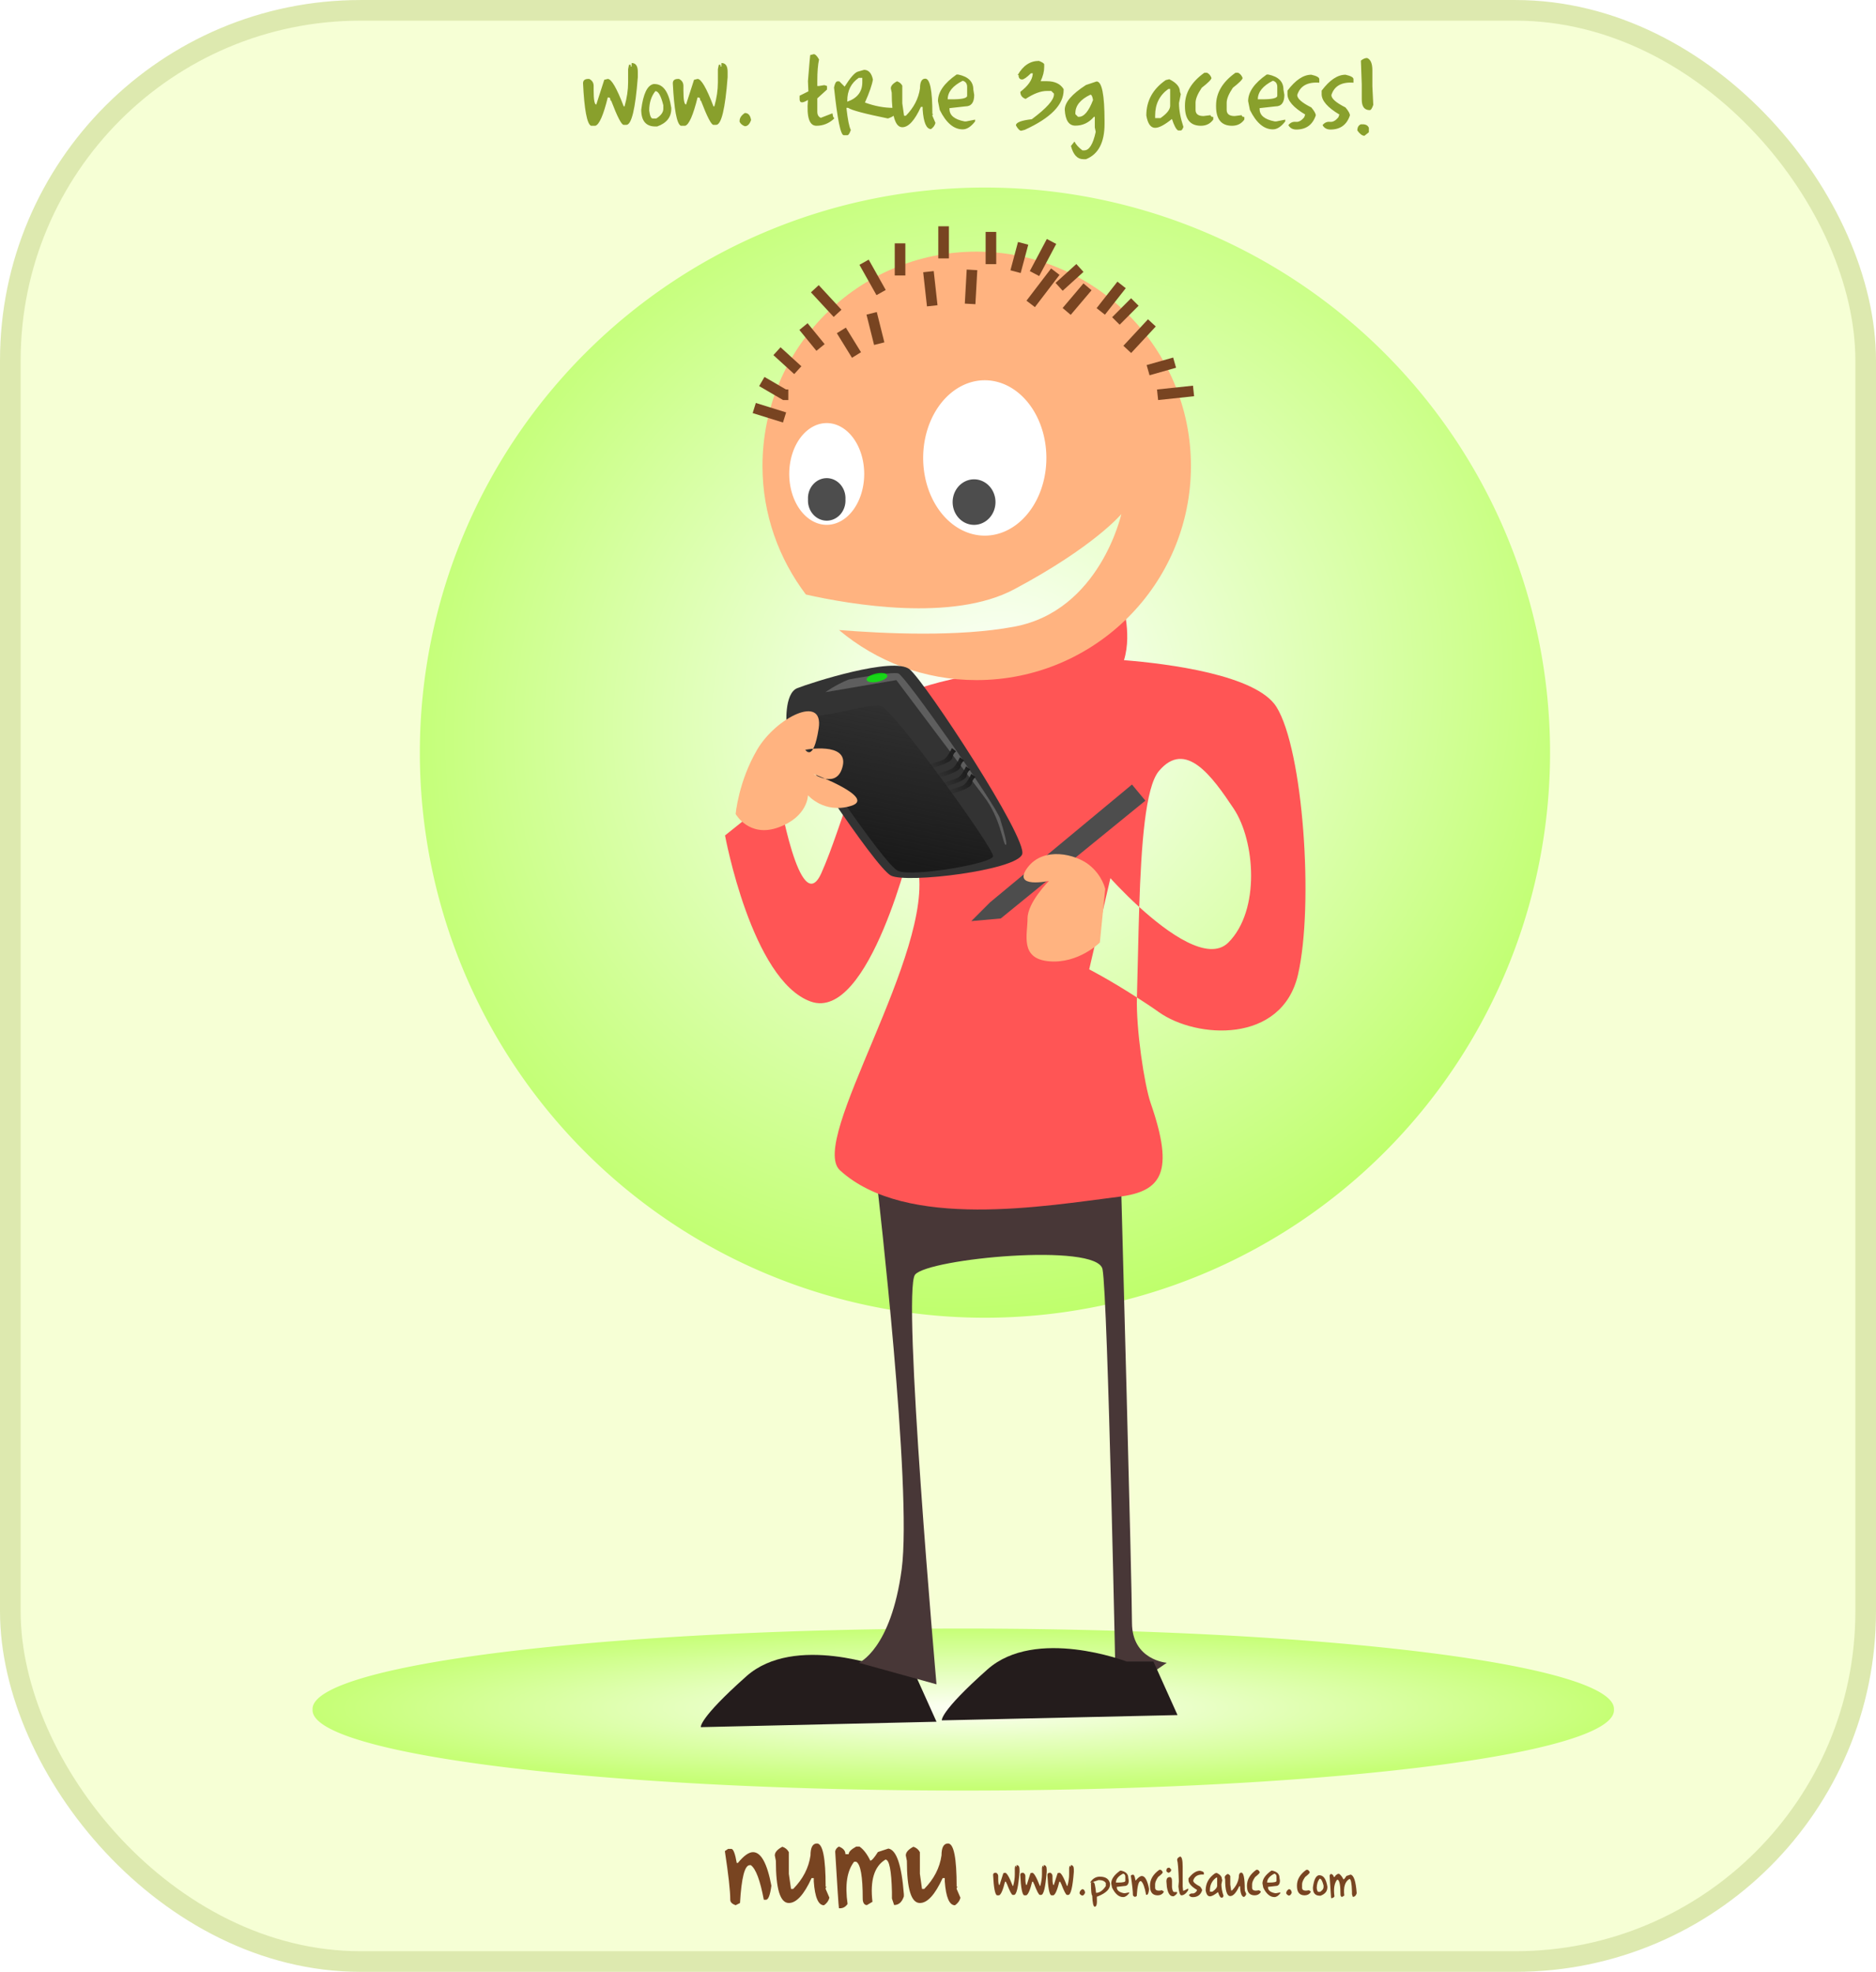 <?xml version="1.0" encoding="UTF-8"?>
<svg version="1.0" viewBox="0 0 454.52 477.75" xmlns="http://www.w3.org/2000/svg" xmlns:xlink="http://www.w3.org/1999/xlink">
<defs>
<linearGradient id="i" x1="192.01" x2="189.46" y1="164.05" y2="165.52" gradientTransform="translate(-119.89 19.101)" gradientUnits="userSpaceOnUse" xlink:href="#a"/>
<linearGradient id="h" x1="192.01" x2="189.46" y1="164.05" y2="165.52" gradientTransform="translate(-120.38 18.386)" gradientUnits="userSpaceOnUse" xlink:href="#a"/>
<linearGradient id="g" x1="192.01" x2="189.46" y1="164.05" y2="165.52" gradientTransform="translate(-120.96 17.538)" gradientUnits="userSpaceOnUse" xlink:href="#a"/>
<linearGradient id="a">
<stop stop-color="#1a1a1a" offset="0"/>
<stop stop-color="#1a1a1a" stop-opacity="0" offset="1"/>
</linearGradient>
<linearGradient id="f" x1="192.01" x2="189.46" y1="164.05" y2="165.52" gradientTransform="translate(-121.72 16.668)" gradientUnits="userSpaceOnUse" xlink:href="#a"/>
<filter id="j">
<feGaussianBlur stdDeviation="0.471"/>
</filter>
<linearGradient id="e" x1="185.98" x2="189.2" y1="174.36" y2="158.29" gradientTransform="translate(-121.72 16.668)" gradientUnits="userSpaceOnUse">
<stop stop-color="#1a1a1a" offset="0"/>
<stop stop-color="#1a1a1a" stop-opacity="0" offset="1"/>
</linearGradient>
<radialGradient id="d" cx="201.27" cy="182.37" r="70.963" gradientTransform="matrix(-1.068 .785 -.731 -.995 549.61 205.97)" gradientUnits="userSpaceOnUse" xlink:href="#b"/>
<linearGradient id="b">
<stop stop-color="#fff" offset="0"/>
<stop stop-color="#b5ff55" offset="1"/>
</linearGradient>
<radialGradient id="c" cx="153.8" cy="278.16" r="61.367" gradientTransform="matrix(1 0 0 .086 0 254.12)" gradientUnits="userSpaceOnUse" xlink:href="#b"/>
</defs>
<g transform="translate(-84.17 -53.486)">
<g transform="translate(855.96 276.3)">
<rect x="-769.29" y="-220.31" width="449.52" height="472.75" ry="84.853" fill="#f6ffd5" stroke="#dde9af" stroke-width="5"/>
<g transform="matrix(2.569 0 0 2.569 -720.71 -504.68)">
<path transform="matrix(1 0 0 1.429 -82.833 -126.54)" d="m215.16 278.16a61.367 5.303 0 1 1-122.73 0 61.367 5.303 0 1 1 122.73 0z" fill="url(#c)" opacity=".745"/>
<path transform="matrix(.751 0 0 .751 -77.392 38.942)" d="m271.23 188.76a70.963 70.963 0 1 1-141.93 0 70.963 70.963 0 1 1 141.93 0z" fill="url(#d)"/>
<path d="m63.64 267.05s-8.587-3.28-13.132 0.76c-4.546 4.04-4.294 4.8-4.294 4.8l22.224-0.51-2.273-5.05h-2.525z" fill="#241c1c" fill-rule="evenodd"/>
<path d="m62.882 221.85s3.283 28.28 2.273 35.86c-1.01 7.57-4.041 8.83-4.041 8.83l7.324 2.03s-3.283-37.13-2.02-38.64c1.262-1.52 17.172-3.03 17.677-0.51 0.505 2.53 1.263 40.41 1.263 40.41l4.798-3.29s-3.283-0.25-3.283-3.78c0-3.54-1.01-40.66-1.01-40.66l-22.981-0.25z" fill="#483737" fill-rule="evenodd"/>
<path d="m85.87 166.29-15.156 7.07 0.156 0.21c-2.971 0.61-5.481 1.37-6.218 2.32-3.536 4.54-5.043 11.61-7.063 16.15-2.02 4.55-4.062-7.56-4.062-7.56l-5.032 4.03s2.507 13.64 8.063 15.66 9.594-15.16 9.594-15.16l0.531 2.53c1.597 7.99-10.381 25.77-7.351 28.55 6.197 5.68 19.473 3.35 26.29 2.5 4.041-0.5 5.289-2.27 3.016-8.83-0.611-1.77-1.386-7.02-1.299-9.97-2.568-1.66-4.5-2.65-4.5-2.65l2-8.6s1.139 1.28 2.719 2.72c0.19-5.91 0.585-11.3 1.844-12.81 2.525-3.03 5.042 0.5 7.062 3.53s2.531 9.59-0.5 12.63c-1.894 1.89-5.772-0.95-8.406-3.35-0.092 2.85-0.139 5.82-0.219 8.53 0.657 0.43 1.342 0.86 2.063 1.38 3.535 2.52 11.608 3.03 13.128-3.53 1.51-6.57 0.49-21.21-2.03-25.25-1.895-3.03-10.274-4.08-14.38-4.41 0.815-2.66-0.25-5.69-0.25-5.69z" fill="#f55" fill-rule="evenodd"/>
<path d="m72.214 133.45c-11.152 0-20.187 9.07-20.187 20.22 0 4.56 1.54 8.74 4.093 12.12 4.182 0.94 13.836 2.61 19.657-0.5 7.576-4.04 10.093-7.09 10.093-7.09s-2.012 9.11-10.093 10.62c-5.308 1-12.317 0.65-16.532 0.32 3.512 2.95 8.027 4.72 12.969 4.72 11.152 0 20.219-9.04 20.219-20.19s-9.067-20.22-20.219-20.22z" fill="#ffb380"/>
<path transform="translate(-121.72 16.668)" d="m183.34 137.75a3.535 4.798 0 1 1-7.07 0 3.535 4.798 0 1 1 7.07 0z" fill="#fff"/>
<path transform="translate(-121.72 16.668)" d="m200.52 136.24a5.808 7.324 0 1 1-11.62 0 5.808 7.324 0 1 1 11.62 0z" fill="#fff"/>
<path d="m73.489 194.82 13.384-11.11 1.263 1.52-13.637 11.11-2.778 0.25 1.768-1.77z" fill="#4d4d4d" fill-rule="evenodd"/>
<path d="m84.348 193.56s-0.253-1.26-1.515-2.27c-1.263-1.01-4.294-1.77-5.809 0.25s2.02 1.26 2.02 1.26-2.02 2.02-2.02 3.54c0 1.51-0.757 3.79 2.02 4.04 2.778 0.25 4.799-1.77 4.799-1.77l0.505-5.05z" fill="#ffb380" fill-rule="evenodd"/>
<path transform="translate(-121.72 16.162)" d="m195.72 140.91a2.02 2.147 0 1 1-4.04 0 2.02 2.147 0 1 1 4.04 0z" fill="#4d4d4d"/>
<path transform="translate(-121.72 16.668)" d="m181.57 140.15a1.768 1.894 0 1 1-3.53 0 1.768 1.894 0 1 1 3.53 0z" fill="#4d4d4d"/>
<path d="m86.369 266.42s-8.586-3.29-13.132 0.75c-4.545 4.04-4.293 4.8-4.293 4.8l22.224-0.5-2.273-5.05h-2.526z" fill="#241c1c" fill-rule="evenodd"/>
<path d="m54.296 178.16s-0.253-3.03 1.01-3.54c1.263-0.5 9.091-3.03 10.606-1.77 1.516 1.27 11.112 15.91 10.607 17.43-0.505 1.51-10.859 2.78-12.374 2.02-1.516-0.76-10.102-13.89-9.849-14.14z" fill="#333" fill-rule="evenodd"/>
<path d="m54.993 178.5s-0.01-1.15 2.01-1.27c2.019-0.11 5.041-1.15 6.18-0.92 1.138 0.23 10.714 13.48 10.594 14.17-0.121 0.69-7.561 1.96-8.954 1.38-1.394-0.58-9.703-13.24-9.83-13.36z" fill="url(#e)" fill-rule="evenodd"/>
<path d="m49.497 186.49s0.253-3.03 2.021-6.06 6.313-5.3 5.808-2.02-1.263 2.02-1.263 2.02 4.041-0.76 3.536 1.51c-0.505 2.28-2.778 0.76-2.778 0.76s6.061 2.28 3.536 3.03c-2.526 0.76-4.041-1.01-4.041-1.01s0 2.02-2.778 3.03-4.041-1.26-4.041-1.26z" fill="#ffb380" fill-rule="evenodd"/>
<path d="m60.167 173.8s4.041-0.76 4.672-0.57c0.632 0.19 9.218 12.44 9.597 13.7 0.378 1.26 0.757 2.59 0.505 2.46-0.253-0.12-0.442-2.46-2.021-4.54-1.578-2.08-8.27-10.99-8.27-10.99l-6.693 1.14s0.948-0.69 2.21-1.2z" fill="#808080" fill-rule="evenodd" filter="url(#j)" opacity=".745"/>
<path d="m69.884 180.27s-0.357 0.85-0.759 1.07c-0.402 0.23-1.607 0.54-1.607 0.54l0.357 0.31s1.964-0.49 2.053-0.98c0.09-0.49 0.358-0.63 0.358-0.63l-0.402-0.31z" fill="url(#f)" fill-rule="evenodd"/>
<path d="m70.643 181.14s-0.357 0.85-0.759 1.07c-0.402 0.23-1.607 0.54-1.607 0.54l0.357 0.31s1.964-0.49 2.053-0.98c0.09-0.49 0.357-0.63 0.357-0.63l-0.401-0.31z" fill="url(#g)" fill-rule="evenodd"/>
<path d="m71.223 181.99s-0.357 0.85-0.759 1.07-1.607 0.54-1.607 0.54l0.357 0.31s1.964-0.49 2.054-0.98c0.089-0.49 0.357-0.63 0.357-0.63l-0.402-0.31z" fill="url(#h)" fill-rule="evenodd"/>
<path d="m71.714 182.7s-0.357 0.85-0.759 1.08c-0.402 0.22-1.607 0.53-1.607 0.53l0.357 0.31s1.964-0.49 2.054-0.98c0.089-0.49 0.357-0.62 0.357-0.62l-0.402-0.32z" fill="url(#i)" fill-rule="evenodd"/>
<path transform="matrix(1 -.182 0 1 -122.35 50.336)" d="m186.16 157a0.982 0.402 0 1 1-0.12-0.2" fill="#0f0" opacity=".745"/>
<path d="m51.964 145.7 2.143 1.25h0.357" fill="none" stroke="#784421" stroke-width="1px"/>
<path d="m55.893 140.52 1.607 1.97" fill="none" stroke="#784421" stroke-width="1px"/>
<path d="m53.393 142.84 1.964 1.79" fill="none" stroke="#784421" stroke-width="1px"/>
<path d="m62.321 139.27 0.715 2.86" fill="none" stroke="#784421" stroke-width="1px"/>
<path d="m56.964 136.95 2.143 2.32" fill="none" stroke="#784421" stroke-width="1px"/>
<path d="m61.607 134.45 1.607 2.86" fill="none" stroke="#784421" stroke-width="1px"/>
<path d="m67.679 135.34 0.357 3.22" fill="none" stroke="#784421" stroke-width="1px"/>
<path d="m65 132.67v3.03" fill="none" stroke="#784421" stroke-width="1px"/>
<path d="m71.786 135.17-0.179 3.21" fill="none" stroke="#784421" stroke-width="1px"/>
<path d="m69.107 131.06v3.03" fill="none" stroke="#784421" stroke-width="1px"/>
<path d="m76.607 132.67-0.714 2.67" fill="none" stroke="#784421" stroke-width="1px"/>
<path d="m79.643 135.34-2.322 3.04" fill="none" stroke="#784421" stroke-width="1px"/>
<path d="m73.571 131.59v3.04" fill="none" stroke="#784421" stroke-width="1px"/>
<path d="m82.679 136.77-1.965 2.32" fill="none" stroke="#784421" stroke-width="1px"/>
<path d="m85.893 136.59-1.964 2.5" fill="none" stroke="#784421" stroke-width="1px"/>
<path d="m88.75 140.17-2.321 2.5" fill="none" stroke="#784421" stroke-width="1px"/>
<path d="m90.893 143.92-2.5 0.71" fill="none" stroke="#784421" stroke-width="1px"/>
<path d="m92.679 146.59-3.393 0.36" fill="none" stroke="#784421" stroke-width="1px"/>
<path d="m51.25 148.2 2.857 0.89" fill="none" stroke="#784421" stroke-width="1px"/>
<path d="m59.464 140.88 1.429 2.32" fill="none" stroke="#784421" stroke-width="1px"/>
<path d="m81.964 134.99-1.964 1.78" fill="none" stroke="#784421" stroke-width="1px"/>
<path d="m79.286 132.49-1.607 3.03" fill="none" stroke="#784421" stroke-width="1px"/>
<path d="m87.143 138.2-1.786 1.79" fill="none" stroke="#784421" stroke-width="1px"/>
</g>
<path d="m-595.38 225.15h0.78c0.48 0 0.92 1.14 1.31 3.41h0.27c1.43-1.75 2.65-2.62 3.67-2.62 1.94 0 3.43 2.71 4.45 8.13-0.3 2.27-0.74 3.41-1.31 3.41h-0.52c-0.89-4.73-1.94-7.53-3.15-8.39h-0.26c-1.22 0-2.01 3.06-2.36 9.17l-1.05 0.53c-0.87-0.29-1.31-0.73-1.31-1.31 0-2.15-0.44-6.08-1.31-11.8l0.79-0.53zm21.53-1.31c1.4 0 2.1 3.5 2.1 10.49h0.26l-0.26 0.26v0.27l0.91 2.11c-0.18 0.74-0.61 1.35-1.31 1.84-1.38 0-2.21-1.93-2.48-5.79v-0.79h-0.53c-1.84 4.02-3.68 6.03-5.51 6.03-2.09 0-3.14-3.4-3.14-10.22l-0.26-1.31c0-0.75 0.61-1.45 1.83-2.1 0.72 0.24 1.25 0.68 1.57 1.31v5.24l0.53 3.68h0.52c2.37-2.41 3.77-5.11 4.2-8.13 0-1.93 0.52-2.89 1.57-2.89zm17.31 1.23c1.96 0.35 3.2 4.03 3.74 11.06v0.53c-0.46 1.39-1.24 2.09-2.36 2.09l-0.53-1.57v-1.57c-0.12-5.25-0.65-7.87-1.57-7.87-2.71 1.62-3.76 5.03-3.15 10.23l-1.31 0.78h-0.26c-0.52-0.17-0.79-0.7-0.79-1.57 0-5.34-0.52-8.31-1.57-8.91h-0.52c-1.72 2.21-2.24 5.62-1.58 10.22-0.47 0.7-1.09 1.05-1.83 1.05h-0.26c-0.09-0.52-0.39-5.12-0.91-13.77 0.1-0.53 0.4-0.92 0.91-1.18 1.04 0.41 1.57 1.02 1.57 1.84h0.79c0-0.56 0.61-1.17 1.83-1.84h0.79c0.98 0.68 1.85 1.82 2.62 3.41 0.35 0 0.96-0.7 1.84-2.09l2.55-0.84zm14.44-1.23c1.4 0 2.09 3.5 2.09 10.49h0.27l-0.27 0.26v0.27l0.91 2.11c-0.17 0.74-0.61 1.35-1.31 1.84-1.37 0-2.2-1.93-2.48-5.79v-0.79h-0.52c-1.85 4.02-3.68 6.03-5.51 6.03-2.1 0-3.15-3.4-3.15-10.22l-0.26-1.31c0-0.75 0.61-1.45 1.84-2.1 0.72 0.24 1.24 0.68 1.57 1.31v5.24l0.52 3.68h0.53c2.36-2.41 3.76-5.11 4.19-8.13 0-1.93 0.53-2.89 1.58-2.89z" fill="#784421"/>
<path d="m-525.5 229.08c0.48 0 0.72 0.34 0.72 1.03v0.62c-0.29 3.71-0.73 5.57-1.34 5.57h-0.31c-0.25 0-0.74-0.93-1.45-2.79l-0.1-0.1c0-0.21-0.07-0.31-0.21-0.31h-0.1c-0.51 2.07-1 3.17-1.45 3.3h-0.51c-0.47-0.23-0.78-1.88-0.93-4.95 0-0.34 0.21-0.52 0.62-0.52h0.1c0.35 0.18 0.52 0.45 0.52 0.83v0.52c0 1.1 0.1 1.65 0.31 1.65l0.93-2.89 0.41-0.11c0.43 0 1.05 1.07 1.86 3.2h0.1c0.28-0.98 0.41-1.91 0.41-2.78v-1.55l0.11-0.52h0.2v0.21h0.11v-0.41zm6.57 0c0.49 0 0.73 0.34 0.73 1.03v0.62c-0.29 3.71-0.73 5.57-1.34 5.57h-0.31c-0.26 0-0.74-0.93-1.45-2.79l-0.1-0.1c0-0.21-0.07-0.31-0.21-0.31h-0.1c-0.52 2.07-1 3.17-1.45 3.3h-0.51c-0.47-0.23-0.78-1.88-0.93-4.95 0-0.34 0.2-0.52 0.62-0.52h0.1c0.34 0.18 0.52 0.45 0.52 0.83v0.52c0 1.1 0.1 1.65 0.31 1.65l0.93-2.89 0.41-0.11c0.42 0 1.04 1.07 1.86 3.2h0.1c0.27-0.98 0.41-1.91 0.41-2.78v-1.55l0.1-0.52h0.21v0.21h0.1v-0.41zm6.58 0c0.48 0 0.73 0.34 0.73 1.03v0.62c-0.29 3.71-0.74 5.57-1.35 5.57h-0.31c-0.25 0-0.73-0.93-1.44-2.79l-0.1-0.1c0-0.21-0.07-0.31-0.21-0.31h-0.1c-0.52 2.07-1 3.17-1.45 3.3h-0.52c-0.46-0.23-0.77-1.88-0.92-4.95 0-0.34 0.2-0.52 0.62-0.52h0.1c0.34 0.18 0.51 0.45 0.51 0.83v0.52c0 1.1 0.11 1.65 0.31 1.65l0.93-2.89 0.42-0.11c0.42 0 1.04 1.07 1.85 3.2h0.11c0.27-0.98 0.41-1.91 0.41-2.78v-1.55l0.1-0.52h0.21v0.21h0.1v-0.41zm2.74 5.83c0.4 0 0.64 0.28 0.72 0.83-0.17 0.48-0.41 0.72-0.72 0.72-0.28-0.1-0.49-0.27-0.62-0.52v-0.1c0-0.34 0.21-0.65 0.62-0.93zm4.29-3.03c1.45 0 2.27 0.58 2.48 1.75v0.1c0 1.14-0.96 2.11-2.89 2.89l-0.31 0.11v0.41c0.08 1.35-0.09 2.02-0.51 2.02-0.34 0-0.55-0.91-0.62-2.74-0.18 0-0.28-1-0.31-3l0.31-0.2h0.31c0.24 0 0.45 0.86 0.62 2.58 0.85 0 1.65-0.55 2.37-1.65v-0.73c-0.29-0.48-0.88-0.72-1.75-0.72l-1.95 0.66v-0.21c0.58-0.85 1.33-1.27 2.25-1.27zm5.14-1.46c1.17 0.25 1.75 0.83 1.75 1.76l0.11 0.62c0 0.89-0.35 1.34-1.04 1.34l-1.85 0.21v0.1c0 0.74 0.58 1.22 1.75 1.44h0.21l1.03-0.2v0.2c-0.47 0.62-0.96 0.93-1.45 0.93-1.04 0-1.93-0.75-2.68-2.27l-0.21-1.03c0-1.05 0.73-2.09 2.17-3.1h0.21zm-1.24 2.89h0.52c1.17 0 1.75-0.13 1.75-0.41v-1.03c0-0.39-0.17-0.63-0.52-0.72-1.17 0.59-1.75 1.31-1.75 2.16zm3.91-1.89h0.31c0.19 0 0.36 0.44 0.51 1.34h0.11c0.56-0.69 1.04-1.04 1.44-1.04 0.77 0 1.35 1.07 1.76 3.2-0.12 0.9-0.3 1.35-0.52 1.35h-0.21c-0.34-1.87-0.76-2.97-1.23-3.31h-0.11c-0.48 0-0.79 1.21-0.93 3.62l-0.41 0.2c-0.34-0.11-0.52-0.28-0.52-0.51 0-0.85-0.17-2.4-0.51-4.65l0.31-0.2zm6.61-1.21h0.31c0.25 0.13 0.42 0.34 0.52 0.62-0.02 0.18-0.4 0.56-1.14 1.14-0.48 0.71-0.72 1.3-0.72 1.75v0.83c0 0.48 0.31 0.72 0.93 0.72l0.82-0.1c0 0.13 0.11 0.2 0.31 0.2v0.31c-0.34 0.48-0.82 0.72-1.44 0.72-1.24 0-1.86-0.75-1.86-2.27v-0.1c0-1.47 0.76-2.75 2.27-3.82zm2.33-0.5h0.11l0.41 0.41v0.31c-0.13 0.25-0.34 0.42-0.62 0.52-0.31-0.14-0.48-0.27-0.52-0.42v-0.2c0-0.41 0.21-0.62 0.62-0.62zm0.21 2.27h0.1c0.28 0.09 0.42 0.4 0.42 0.93v1.55c0.1 0.75 0.27 1.13 0.51 1.13h0.72v0.31c-0.15 0.26-0.43 0.5-0.82 0.72h-0.21c-0.71 0-1.19-0.75-1.44-2.27l-0.11-1.34c0-0.69 0.28-1.03 0.83-1.03zm2.49-4.97c0.41 0 0.62 0.83 0.62 2.48v4.75l0.1 1.03h0.21l1.03-0.52v0.42c-0.53 0.82-1.08 1.23-1.65 1.23-0.33 0-0.57-0.68-0.72-2.06v-0.21l0.1-1.13c-0.1-2.91-0.23-4.63-0.41-5.16 0-0.37 0.24-0.64 0.72-0.83zm4.82 3.44c0.62 0.13 0.93 0.3 0.93 0.51v0.41c-1.39-0.1-2.25 0.38-2.58 1.45 0 0.41 0.55 0.89 1.65 1.44 0.34 0.42 0.51 0.73 0.51 0.93-0.36 1.1-1.12 1.65-2.27 1.65-0.43 0-0.74-0.17-0.93-0.51 0.24-0.3 0.53-0.42 0.87-0.38 0.35 0.04 0.67-0.15 0.99-0.55l0.1-0.31c-1.37-0.82-2.06-1.61-2.06-2.37v-0.42c0.93-1.24 1.86-1.85 2.79-1.85zm4.05 0.52c0.83 0.41 1.24 0.89 1.24 1.44l0.1 0.31-0.21 1.03c0 0.83 0.18 1.75 0.52 2.79-0.1 0.28-0.2 0.41-0.31 0.41h-0.31c-0.23-0.11-0.47-0.56-0.72-1.34-0.85 0.69-1.5 1.03-1.96 1.03-0.53 0-0.87-0.48-1.03-1.44 0-1.71 0.75-3.08 2.27-4.13l0.41-0.1zm-1.65 4.23v0.31h0.62c0.75-0.53 1.13-1.01 1.13-1.45v-1.96h-0.2c-1.04 0.74-1.55 1.77-1.55 3.1zm7.61-4.3c0.56 0 0.83 1.38 0.83 4.13h0.1l-0.1 0.1v0.1l0.36 0.84c-0.07 0.29-0.24 0.53-0.52 0.72-0.54 0-0.86-0.76-0.97-2.28v-0.31h-0.21c-0.73 1.58-1.45 2.38-2.17 2.38-0.82 0-1.24-1.35-1.24-4.03l-0.1-0.52c0-0.29 0.24-0.56 0.72-0.82 0.29 0.1 0.49 0.27 0.62 0.51v2.07l0.21 1.44h0.2c0.94-0.94 1.49-2.01 1.66-3.2 0-0.75 0.2-1.13 0.61-1.13zm3.64-0.69h0.31c0.25 0.13 0.42 0.34 0.52 0.62-0.02 0.18-0.4 0.56-1.13 1.14-0.49 0.71-0.73 1.3-0.73 1.75v0.83c0 0.48 0.31 0.72 0.93 0.72l0.83-0.1c0 0.13 0.1 0.2 0.31 0.2v0.31c-0.35 0.48-0.83 0.72-1.45 0.72-1.24 0-1.86-0.75-1.86-2.27v-0.1c0-1.47 0.76-2.75 2.27-3.82zm3.85 0.21c1.17 0.25 1.76 0.83 1.76 1.76l0.1 0.62c0 0.89-0.34 1.34-1.03 1.34l-1.86 0.21v0.1c0 0.74 0.58 1.22 1.75 1.44h0.21l1.03-0.2v0.2c-0.47 0.62-0.95 0.93-1.44 0.93-1.04 0-1.94-0.75-2.69-2.27l-0.2-1.03c0-1.05 0.72-2.09 2.16-3.1h0.21zm-1.24 2.89h0.52c1.17 0 1.75-0.13 1.75-0.41v-1.03c0-0.39-0.17-0.63-0.51-0.72-1.17 0.59-1.76 1.31-1.76 2.16zm5.25 1.6c0.39 0 0.63 0.28 0.72 0.83-0.17 0.48-0.41 0.72-0.72 0.72-0.29-0.1-0.49-0.27-0.62-0.52v-0.1c0-0.34 0.2-0.65 0.62-0.93zm4.26-4.7h0.3c0.25 0.13 0.42 0.34 0.52 0.62-0.02 0.18-0.4 0.56-1.13 1.14-0.49 0.71-0.73 1.3-0.73 1.75v0.83c0 0.48 0.31 0.72 0.93 0.72l0.83-0.1c0 0.13 0.1 0.2 0.31 0.2v0.31c-0.35 0.48-0.83 0.72-1.45 0.72-1.24 0-1.86-0.75-1.86-2.27v-0.1c0-1.47 0.76-2.75 2.28-3.82zm3.13 1.32c1.02 0 1.67 0.93 1.96 2.79v0.1c0 0.98-0.55 1.67-1.65 2.07h-0.21c-1.1 0-1.65-0.66-1.65-1.96 0.23-1.86 0.71-2.86 1.44-3h0.11zm0.1 0.83c-0.48 0.59-0.72 1.35-0.72 2.27 0.08 0.62 0.22 0.93 0.41 0.93h0.41c0.55-0.35 0.83-0.73 0.83-1.14v-0.41c-0.28-1.1-0.59-1.65-0.93-1.65zm7.48-0.98c0.77 0.14 1.26 1.59 1.47 4.36v0.2c-0.18 0.55-0.49 0.83-0.93 0.83l-0.2-0.62v-0.62c-0.05-2.06-0.26-3.1-0.62-3.1-1.07 0.64-1.49 1.98-1.24 4.03l-0.52 0.31h-0.1c-0.21-0.07-0.31-0.28-0.31-0.62 0-2.1-0.21-3.27-0.62-3.51h-0.21c-0.67 0.87-0.88 2.21-0.62 4.03-0.18 0.27-0.42 0.41-0.72 0.41h-0.1c-0.03-0.21-0.15-2.02-0.36-5.42 0.04-0.21 0.16-0.36 0.36-0.46 0.41 0.16 0.62 0.4 0.62 0.72h0.31c0-0.22 0.24-0.46 0.72-0.72h0.31c0.38 0.26 0.73 0.71 1.03 1.34 0.14 0 0.38-0.28 0.72-0.83l1.01-0.33z" fill="#784421"/>
<path d="m-618.76-207.55c1 0 1.5 0.72 1.5 2.14v1.29c-0.59 7.71-1.52 11.56-2.78 11.56h-0.64c-0.53 0-1.53-1.92-3-5.78l-0.22-0.21c0-0.43-0.14-0.65-0.42-0.65h-0.22c-1.06 4.3-2.06 6.58-3 6.86h-1.07c-0.97-0.49-1.61-3.92-1.92-10.28 0-0.72 0.43-1.07 1.28-1.07h0.22c0.71 0.36 1.07 0.93 1.07 1.71v1.07c0 2.29 0.21 3.43 0.64 3.43l1.93-6 0.85-0.21c0.89 0 2.17 2.21 3.86 6.64h0.21c0.57-2.04 0.86-3.97 0.86-5.79v-3.21l0.21-1.07h0.43v0.43h0.21v-0.86zm5.54 5.1c2.13 0 3.48 1.93 4.07 5.78v0.22c0 2.03-1.14 3.46-3.42 4.28h-0.43c-2.29 0-3.43-1.36-3.43-4.07 0.48-3.86 1.48-5.93 3-6.21h0.21zm0.22 1.71c-1 1.24-1.5 2.81-1.5 4.71 0.17 1.29 0.45 1.93 0.85 1.93h0.86c1.14-0.72 1.71-1.51 1.71-2.35v-0.86c-0.57-2.29-1.21-3.43-1.92-3.43zm16-6.81c1 0 1.5 0.72 1.5 2.14v1.29c-0.59 7.71-1.52 11.56-2.79 11.56h-0.64c-0.52 0-1.52-1.92-3-5.78l-0.21-0.21c0-0.43-0.14-0.65-0.43-0.65h-0.21c-1.07 4.3-2.07 6.58-3 6.86h-1.07c-0.97-0.49-1.61-3.92-1.93-10.28 0-0.72 0.43-1.07 1.29-1.07h0.21c0.72 0.36 1.07 0.93 1.07 1.71v1.07c0 2.29 0.22 3.43 0.64 3.43l1.93-6 0.86-0.21c0.88 0 2.17 2.21 3.85 6.64h0.22c0.57-2.04 0.85-3.97 0.85-5.79v-3.21l0.22-1.07h0.43v0.43h0.21v-0.86zm5.68 12.11c0.82 0 1.32 0.57 1.5 1.71-0.35 1-0.85 1.5-1.5 1.5-0.59-0.2-1.02-0.56-1.28-1.07v-0.21c0-0.72 0.42-1.36 1.28-1.93zm16.69-14.25c0.37 0 0.8 0.43 1.28 1.29-0.28 1.26-0.42 2.98-0.42 5.14v1.28h0.42l1.29-0.21 0.64 0.21v0.86l-2.35 2.14v3.21c0 0.77 0.28 1.27 0.85 1.5l2.81-1.09 0.19 0.88 0.21 0.21v0.21c-1.24 1.15-2.67 1.72-4.28 1.72-1.71 0-2.4-2.09-2.05-6.26-1.42 0.89-2.09 0.76-2.02-0.38v-0.64l2.13-1.06-0.11-2.47c0.34-4.18 0.52-6.29 0.55-6.32l0.86-0.22zm12.19 3.8c1.09 0 1.81 0.78 2.14 2.35-0.21 1.29-0.85 3.15-1.93 5.57 2.34 0.86 4.62 1.29 6.86 1.29l0.64 1.07c0 0.56-0.64 1.06-1.93 1.5-5.63-1.15-8.84-2-9.63-2.57h-0.43c0.32 2.87 0.68 4.66 1.07 5.35-0.29 0.86-0.57 1.28-0.86 1.28h-0.85c-0.76 0-1.54-3.85-2.36-11.56 0.2-1 0.49-1.5 0.86-1.5h0.42l1.29 1.29c1.4-2.22 2.47-3.43 3.21-3.64l1.5-0.43zm-4.07 7.49v0.22c2.43-0.84 3.64-2.41 3.64-4.71v-1.07h-0.85c-1.86 1.26-2.79 3.12-2.79 5.56zm18.9-5.36c1.14 0 1.72 2.85 1.72 8.56h0.21l-0.21 0.22v0.21l0.74 1.73c-0.15 0.6-0.5 1.1-1.07 1.5-1.13 0-1.8-1.58-2.03-4.73v-0.64h-0.43c-1.5 3.28-3 4.92-4.5 4.92-1.71 0-2.56-2.78-2.56-8.35l-0.22-1.07c0-0.61 0.5-1.18 1.5-1.71 0.59 0.2 1.02 0.56 1.28 1.07v4.28l0.43 3h0.43c1.93-1.96 3.08-4.17 3.43-6.64 0-1.57 0.43-2.35 1.28-2.35zm8-0.99c2.42 0.51 3.64 1.72 3.64 3.64l0.21 1.29c0 1.85-0.71 2.78-2.14 2.78l-3.85 0.43v0.21c0 1.53 1.21 2.53 3.64 3h0.42l2.15-0.43v0.43c-0.99 1.28-1.98 1.93-3 1.93-2.16 0-4.02-1.57-5.57-4.71l-0.43-2.14c0-2.19 1.5-4.34 4.5-6.43h0.43zm-2.57 6h1.07c2.42 0 3.64-0.29 3.64-0.86v-2.14c0-0.8-0.36-1.3-1.07-1.5-2.43 1.23-3.64 2.73-3.64 4.5zm22.1-9.31c0.85 0.33 1.28 0.62 1.28 0.86v0.64c0 1.05-0.29 2.19-0.86 3.42h1.5c1.94 0 3.3 0.65 4.07 1.93v0.22c0 3.55-3.14 6.76-9.42 9.63l-0.86 0.22c-0.37 0-0.8-0.43-1.28-1.29 0-0.71 1.28-1.21 3.85-1.5 3.57-2.66 5.36-4.66 5.36-5.99v-0.22l-0.65-0.64h-1.07c-1.46 0-3.18 0.64-5.14 1.93-0.85-0.3-1.28-0.87-1.28-1.72 1.88-1.44 2.88-2.87 3-4.28v-0.21h-0.43c-1.02 1-1.73 1.5-2.14 1.5-0.57 0-0.86-0.36-0.86-1.07h-0.21c1.3-2.29 3.01-3.43 5.14-3.43zm13.97 4.98c1.29 0 1.93 3.21 1.93 9.64v0.64c0 4.51-1.5 7.37-4.5 8.56h-0.64c-1.44 0-2.44-1.07-3-3.21l0.86-1.07c0.33 0.71 0.97 1.42 1.92 2.14h0.43c1.22 0 2.15-1.5 2.79-4.49l-0.22-1.07v-2.57h-0.21c-1.21 1.42-2.71 2.14-4.5 2.14-1.57 0-2.43-1.29-2.57-3.86 0-1.79 1.72-3.78 5.14-5.99l2.57-0.86zm-5.14 7.71v0.21l0.64 0.65h0.22c1.24 0 2.39-1.36 3.42-4.07-0.14-0.86-0.35-1.29-0.64-1.29-2.42 1.15-3.64 2.64-3.64 4.5zm22.76-8.25c1.71 0.85 2.57 1.85 2.57 3l0.21 0.64-0.43 2.14c0 1.7 0.36 3.63 1.07 5.78-0.21 0.57-0.42 0.86-0.64 0.86h-0.64c-0.48-0.25-0.98-1.18-1.5-2.79-1.76 1.43-3.12 2.15-4.07 2.15-1.08 0-1.8-1-2.14-3 0-3.54 1.57-6.4 4.71-8.57l0.86-0.21zm-3.43 8.78v0.64h1.29c1.57-1.09 2.35-2.09 2.35-3v-4.07h-0.43c-2.14 1.53-3.21 3.67-3.21 6.43zm11.93-10.35h0.65c0.51 0.27 0.87 0.69 1.07 1.28-0.04 0.38-0.83 1.17-2.36 2.36-1 1.48-1.5 2.7-1.5 3.64v1.71c0 1 0.65 1.5 1.93 1.5l1.71-0.21c0 0.28 0.22 0.43 0.65 0.43v0.64c-0.72 1-1.72 1.5-3 1.5-2.57 0-3.86-1.57-3.86-4.71v-0.22c0-3.05 1.57-5.69 4.71-7.92zm7.54 0h0.64c0.52 0.27 0.88 0.69 1.08 1.28-0.04 0.38-0.83 1.17-2.36 2.36-1 1.48-1.5 2.7-1.5 3.64v1.71c0 1 0.64 1.5 1.93 1.5l1.71-0.21c0 0.28 0.22 0.43 0.64 0.43v0.64c-0.71 1-1.71 1.5-2.99 1.5-2.57 0-3.86-1.57-3.86-4.71v-0.22c0-3.05 1.57-5.69 4.71-7.92zm7.98 0.44c2.43 0.51 3.64 1.72 3.64 3.64l0.22 1.29c0 1.85-0.72 2.78-2.14 2.78l-3.86 0.43v0.21c0 1.53 1.21 2.53 3.64 3h0.43l2.14-0.43v0.43c-0.98 1.28-1.98 1.93-3 1.93-2.16 0-4.01-1.57-5.56-4.71l-0.43-2.14c0-2.19 1.5-4.34 4.49-6.43h0.43zm-2.57 6h1.07c2.43 0 3.64-0.29 3.64-0.86v-2.14c0-0.8-0.35-1.3-1.07-1.5-2.42 1.23-3.64 2.73-3.64 4.5zm12.96-5.96c1.29 0.29 1.93 0.65 1.93 1.07v0.86c-2.86-0.21-4.65 0.79-5.35 3 0 0.86 1.14 1.85 3.42 3 0.72 0.86 1.08 1.51 1.08 1.92-0.77 2.29-2.34 3.43-4.72 3.43-0.89 0-1.53-0.36-1.92-1.07 0.49-0.61 1.09-0.87 1.8-0.79s1.39-0.3 2.05-1.14l0.22-0.64c-2.86-1.7-4.29-3.35-4.29-4.93v-0.85c1.93-2.57 3.85-3.86 5.78-3.86zm8.28 0c1.29 0.29 1.93 0.65 1.93 1.07v0.86c-2.86-0.21-4.65 0.79-5.35 3 0 0.86 1.14 1.85 3.42 3 0.72 0.86 1.07 1.51 1.07 1.92-0.76 2.29-2.33 3.43-4.71 3.43-0.89 0-1.53-0.36-1.92-1.07 0.49-0.61 1.09-0.87 1.8-0.79s1.39-0.3 2.05-1.14l0.22-0.64c-2.86-1.7-4.29-3.35-4.29-4.93v-0.85c1.93-2.57 3.85-3.86 5.78-3.86zm5.23-4.05c0.86 0.33 1.28 1.33 1.28 3v3.85l0.22 4.5c-0.29 0.86-0.57 1.28-0.86 1.28-1.28 0-1.93-0.85-1.93-2.57v-3.64l-0.21-5.78c0.52-0.43 1.02-0.64 1.5-0.64zm-1.5 16.06h0.43c0.77 0 1.27 0.29 1.5 0.86v1.07l-1.07 0.85c-0.54 0-1.11-0.43-1.72-1.28 0-0.77 0.29-1.27 0.86-1.5z" fill="#89a02c"/>
</g>
</g>
</svg>
